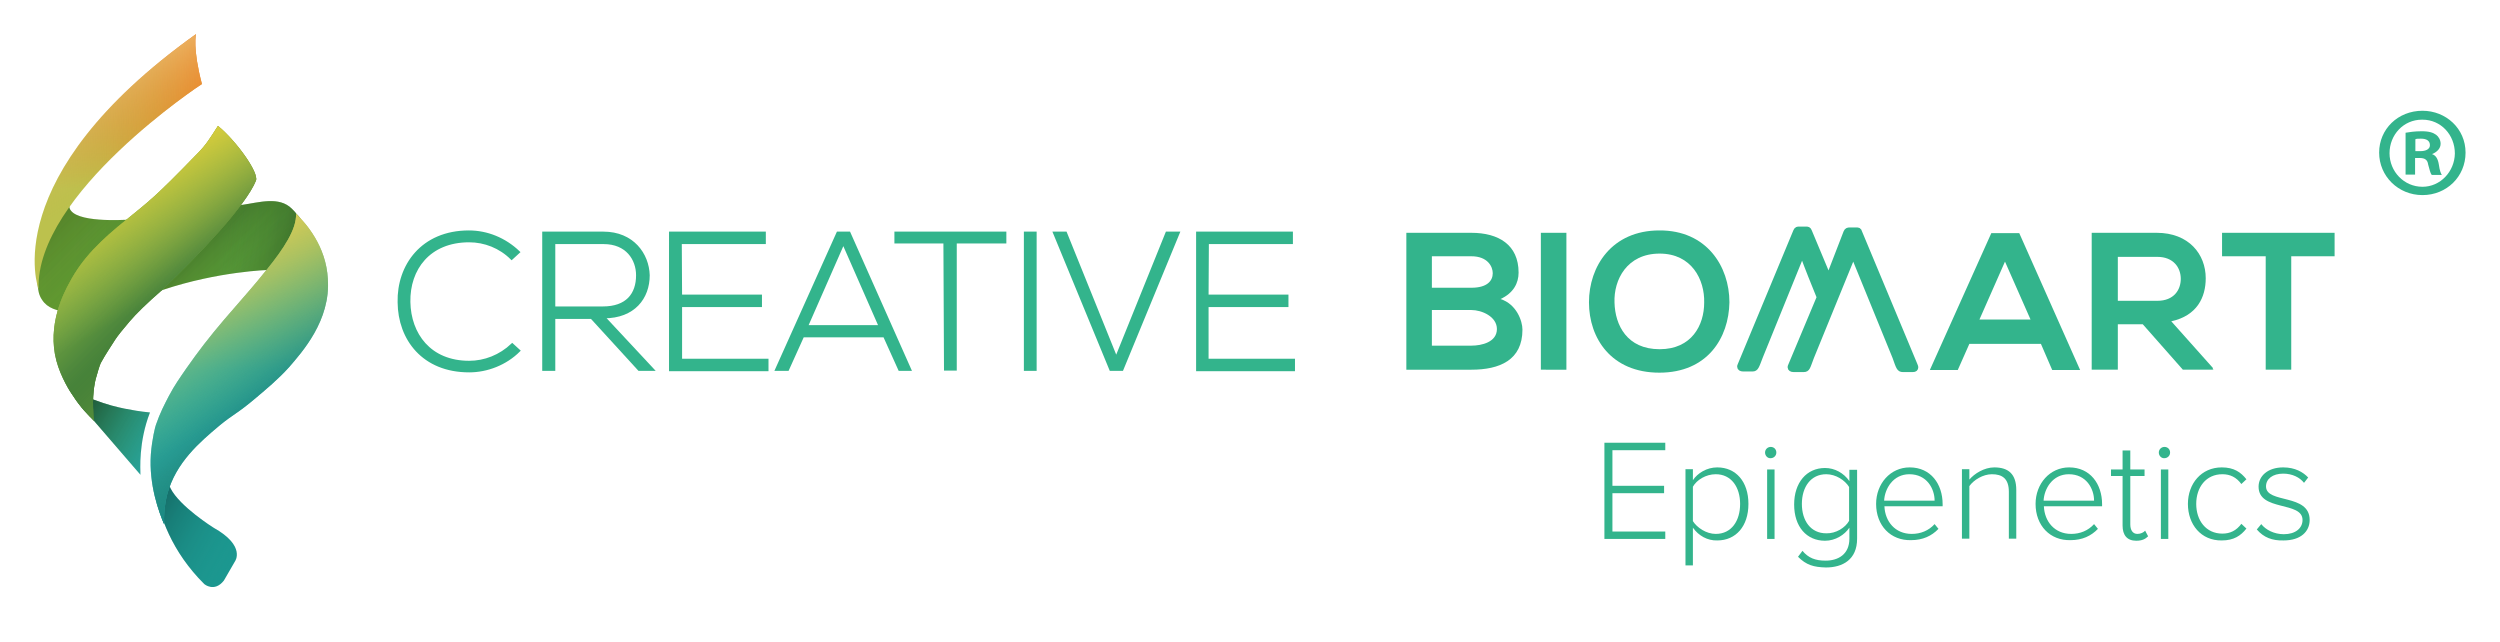<?xml version="1.0" encoding="utf-8"?>
<!-- Generator: Adobe Illustrator 18.0.0, SVG Export Plug-In . SVG Version: 6.00 Build 0)  -->
<!DOCTYPE svg PUBLIC "-//W3C//DTD SVG 1.1//EN" "http://www.w3.org/Graphics/SVG/1.1/DTD/svg11.dtd">
<svg version="1.1" id="图层_1" xmlns="http://www.w3.org/2000/svg" xmlns:xlink="http://www.w3.org/1999/xlink" x="0px" y="0px"
	 viewBox="0 0 841.9 216.3" enable-background="new 0 0 841.9 216.3" xml:space="preserve">
<g>
	<g>
		
			<linearGradient id="SVGID_1_" gradientUnits="userSpaceOnUse" x1="7.579" y1="-3065.286" x2="65.397" y2="-3065.286" gradientTransform="matrix(1.684 0 0 -1.684 0 -5074.831)">
			<stop  offset="0" style="stop-color:#6BA333"/>
			<stop  offset="1" style="stop-color:#4B9037"/>
		</linearGradient>
		<path fill="url(#SVGID_1_)" d="M23.6,67.8c-0.3,1-0.3,1.7-0.2,2.2c1.5,5.2,18.5,4,19.7,4l0,0c2.9-0.2,5.9-0.3,9.1-0.5
			c4.2-0.3,7.9-0.8,9.3-1c0,0,0.2,0,0.3,0c1.7-0.2,4-0.5,6.9-1c7.7-1.3,8.6-1.9,12.8-2.5c5.7-0.8,12.5-3,16.8,1.3
			c0.7,0.7,1.2,1.2,1.5,1.7c0.2,0.2,0.2,0.3,0.3,0.3c0.3,0.3,0.7,0.7,0.8,1l0,0c0.7,1,1.3,2.2,1.9,3.7c1,2.9,3.9,12,7.2,24.2
			c0,0-2.4-9.9-19.7-10.3c0,0-16.8,0.5-35.4,6.7c0,0-33.8,14.3-40.7,3.4c-2.2-3-1.5-8.3-1.2-11.4c0.2-1.3,0.5-3.4,1.7-6.6
			C16.3,79.4,18.9,73.8,23.6,67.8z"/>
		
			<linearGradient id="SVGID_2_" gradientUnits="userSpaceOnUse" x1="8.9" y1="-3060.829" x2="65.962" y2="-3070.89" gradientTransform="matrix(1.684 0 0 -1.684 0 -5074.831)">
			<stop  offset="0.6" style="stop-color:#4F8C36;stop-opacity:0"/>
			<stop  offset="1" style="stop-color:#040000;stop-opacity:0.5"/>
		</linearGradient>
		<path fill="url(#SVGID_2_)" d="M23.6,67.8c-0.3,1-0.3,1.7-0.2,2.2c1.5,5.2,18.5,4,19.7,4l0,0c2.9-0.2,5.9-0.3,9.1-0.5
			c4.2-0.3,7.9-0.8,9.3-1c0,0,0.2,0,0.3,0c1.7-0.2,4-0.5,6.9-1c7.7-1.3,8.6-1.9,12.8-2.5c5.7-0.8,12.5-3,16.8,1.3
			c0.7,0.7,1.2,1.2,1.5,1.7c0.2,0.2,0.2,0.3,0.3,0.3c0.3,0.3,0.7,0.7,0.8,1l0,0c0.7,1,1.3,2.2,1.9,3.7c1,2.9,3.9,12,7.2,24.2
			c0,0-2.4-9.9-19.7-10.3c0,0-16.8,0.5-35.4,6.7c0,0-33.8,14.3-40.7,3.4c-2.2-3-1.5-8.3-1.2-11.4c0.2-1.3,0.5-3.4,1.7-6.6
			C16.3,79.4,18.9,73.8,23.6,67.8z"/>
		
			<linearGradient id="SVGID_3_" gradientUnits="userSpaceOnUse" x1="18.361" y1="-3049.833" x2="54.011" y2="-3085.483" gradientTransform="matrix(1.684 0 0 -1.684 0 -5074.831)">
			<stop  offset="0" style="stop-color:#4F8C36;stop-opacity:0"/>
			<stop  offset="0.5" style="stop-color:#040000;stop-opacity:0.16"/>
			<stop  offset="0.68" style="stop-color:#4F8C36;stop-opacity:0"/>
		</linearGradient>
		<path fill="url(#SVGID_3_)" d="M23.6,67.8c-0.3,1-0.3,1.7-0.2,2.2c1.5,5.2,18.5,4,19.7,4l0,0c2.9-0.2,5.9-0.3,9.1-0.5
			c4.2-0.3,7.9-0.8,9.3-1c0,0,0.2,0,0.3,0c1.7-0.2,4-0.5,6.9-1c7.7-1.3,8.6-1.9,12.8-2.5c5.7-0.8,12.5-3,16.8,1.3
			c0.7,0.7,1.2,1.2,1.5,1.7c0.2,0.2,0.2,0.3,0.3,0.3c0.3,0.3,0.7,0.7,0.8,1l0,0c0.7,1,1.3,2.2,1.9,3.7c1,2.9,3.9,12,7.2,24.2
			c0,0-2.4-9.9-19.7-10.3c0,0-16.8,0.5-35.4,6.7c0,0-33.8,14.3-40.7,3.4c-2.2-3-1.5-8.3-1.2-11.4c0.2-1.3,0.5-3.4,1.7-6.6
			C16.3,79.4,18.9,73.8,23.6,67.8z"/>
		
			<linearGradient id="SVGID_4_" gradientUnits="userSpaceOnUse" x1="18.361" y1="-3049.833" x2="54.011" y2="-3085.483" gradientTransform="matrix(1.684 0 0 -1.684 0 -5074.831)">
			<stop  offset="0" style="stop-color:#040000;stop-opacity:0.15"/>
			<stop  offset="2.000000e-002" style="stop-color:#111C0B;stop-opacity:0.2"/>
			<stop  offset="0.3" style="stop-color:#4C9936;stop-opacity:0.1"/>
			<stop  offset="1" style="stop-color:#4F8C36;stop-opacity:0"/>
		</linearGradient>
		<path fill="url(#SVGID_4_)" d="M23.6,67.8c-0.3,1-0.3,1.7-0.2,2.2c1.5,5.2,18.5,4,19.7,4l0,0c2.9-0.2,5.9-0.3,9.1-0.5
			c4.2-0.3,7.9-0.8,9.3-1c0,0,0.2,0,0.3,0c1.7-0.2,4-0.5,6.9-1c7.7-1.3,8.6-1.9,12.8-2.5c5.7-0.8,12.5-3,16.8,1.3
			c0.7,0.7,1.2,1.2,1.5,1.7c0.2,0.2,0.2,0.3,0.3,0.3c0.3,0.3,0.7,0.7,0.8,1l0,0c0.7,1,1.3,2.2,1.9,3.7c1,2.9,3.9,12,7.2,24.2
			c0,0-2.4-9.9-19.7-10.3c0,0-16.8,0.5-35.4,6.7c0,0-33.8,14.3-40.7,3.4c-2.2-3-1.5-8.3-1.2-11.4c0.2-1.3,0.5-3.4,1.7-6.6
			C16.3,79.4,18.9,73.8,23.6,67.8z"/>
	</g>
	<g>
		
			<linearGradient id="SVGID_5_" gradientUnits="userSpaceOnUse" x1="13.196" y1="-3093.495" x2="31.036" y2="-3103.795" gradientTransform="matrix(1.684 0 0 -1.684 0 -5074.831)">
			<stop  offset="0" style="stop-color:#368739"/>
			<stop  offset="1" style="stop-color:#27A29B"/>
		</linearGradient>
		<path fill="url(#SVGID_5_)" d="M23.7,131.4c-0.3,0.3,0.8,1.5,3.7,5.1c4,4.9-0.3-0.2,4.4,5.4c3,3.5,8.4,9.8,15.5,18
			c0-1.9-0.7-10.9,3.2-21c-3.2-0.3-6.1-0.8-8.6-1.3c-2.4-0.5-5.9-1.3-10.3-3C26.8,132.6,24.1,130.9,23.7,131.4z"/>
		
			<linearGradient id="SVGID_6_" gradientUnits="userSpaceOnUse" x1="13.196" y1="-3093.495" x2="31.036" y2="-3103.795" gradientTransform="matrix(1.684 0 0 -1.684 0 -5074.831)">
			<stop  offset="0" style="stop-color:#040000;stop-opacity:0.6"/>
			<stop  offset="1" style="stop-color:#27A29B;stop-opacity:0"/>
		</linearGradient>
		<path fill="url(#SVGID_6_)" d="M23.7,131.4c-0.3,0.3,0.8,1.5,3.7,5.1c4,4.9-0.3-0.2,4.4,5.4c3,3.5,8.4,9.8,15.5,18
			c0-1.9-0.7-10.9,3.2-21c-3.2-0.3-6.1-0.8-8.6-1.3c-2.4-0.5-5.9-1.3-10.3-3C26.8,132.6,24.1,130.9,23.7,131.4z"/>
	</g>
	<g>
		<path fill="#1B978F" d="M52,148.4c0,0-5.2,26.4,16.8,48.3c0,0,3.4,2.9,6.6-1.2l3.7-6.4c0,0,3.9-5.2-7.2-11.4
			c0,0-11.4-7.1-14.5-13.3C57.4,164.2,53.4,155.2,52,148.4"/>
		
			<linearGradient id="SVGID_7_" gradientUnits="userSpaceOnUse" x1="25.927" y1="-3110.706" x2="48.485" y2="-3123.73" gradientTransform="matrix(1.684 0 0 -1.684 0 -5074.831)">
			<stop  offset="0" style="stop-color:#040000;stop-opacity:0.5"/>
			<stop  offset="1" style="stop-color:#27A29B;stop-opacity:0"/>
		</linearGradient>
		<path fill="url(#SVGID_7_)" d="M52,148.4c0,0-5.2,26.4,16.8,48.3c0,0,3.4,2.9,6.6-1.2l3.7-6.4c0,0,3.9-5.2-7.2-11.4
			c0,0-11.4-7.1-14.5-13.3C57.4,164.2,53.4,155.2,52,148.4"/>
	</g>
	<g>
		
			<linearGradient id="SVGID_8_" gradientUnits="userSpaceOnUse" x1="23.65" y1="-3020.732" x2="23.65" y2="-3071.732" gradientTransform="matrix(1.684 0 0 -1.684 0 -5074.831)">
			<stop  offset="0" style="stop-color:#E97019"/>
			<stop  offset="0.6" style="stop-color:#BCC14D"/>
		</linearGradient>
		<path fill="url(#SVGID_8_)" d="M13,97.4c0,0-14.6-37.7,53-85.9c0,0-1.2,4.7,2,16.8C68,28.2,11.8,65.4,13,97.4z"/>
		
			<linearGradient id="SVGID_9_" gradientUnits="userSpaceOnUse" x1="6.903" y1="-3046.297" x2="40.397" y2="-3046.297" gradientTransform="matrix(1.684 0 0 -1.684 0 -5074.831)">
			<stop  offset="0.4" style="stop-color:#D3A53B;stop-opacity:0"/>
			<stop  offset="1" style="stop-color:#EF8124;stop-opacity:0.8"/>
		</linearGradient>
		<path fill="url(#SVGID_9_)" d="M13,97.4c0,0-14.6-37.7,53-85.9c0,0-1.2,4.7,2,16.8C68,28.2,11.8,65.4,13,97.4z"/>
		
			<linearGradient id="SVGID_10_" gradientUnits="userSpaceOnUse" x1="16.314" y1="-3033.942" x2="30.523" y2="-3058.552" gradientTransform="matrix(1.684 0 0 -1.684 0 -5074.831)">
			<stop  offset="0" style="stop-color:#ECF0AD;stop-opacity:0.4"/>
			<stop  offset="0.6" style="stop-color:#DF9D42;stop-opacity:0"/>
		</linearGradient>
		<path fill="url(#SVGID_10_)" d="M13,97.4c0,0-14.6-37.7,53-85.9c0,0-1.2,4.7,2,16.8C68,28.2,11.8,65.4,13,97.4z"/>
	</g>
	<g>
		
			<linearGradient id="SVGID_11_" gradientUnits="userSpaceOnUse" x1="40.659" y1="-3088.084" x2="22.499" y2="-3049.14" gradientTransform="matrix(1.684 0 0 -1.684 0 -5074.831)">
			<stop  offset="0.19" style="stop-color:#88B445"/>
			<stop  offset="0.48" style="stop-color:#88B445"/>
			<stop  offset="1" style="stop-color:#EABD2F"/>
		</linearGradient>
		<path fill="url(#SVGID_11_)" d="M38.9,114.2c0.8-1.2,2.4-3.2,4.7-5.9s5.9-6.2,10.6-10.3c13-12.3,28.6-28.8,32-37.2
			c1-2.7-6.6-13.3-12.8-18.4c-2.7,4.2-4,6.4-6.9,9.3C51.9,66.8,50,67.9,42.8,73.8c-8.6,6.9-15,13-19.4,21.4
			c-1.9,3.4-7.6,14.3-4.4,26.3c1.5,5.6,4.7,10.6,5.6,11.8c2.5,3.9,5.2,6.6,7.1,8.4c-0.8-6.2-0.2-11.1,0.5-14
			c0.7-2.5,1.3-4.5,1.7-5.4C35.7,119,37.4,116.6,38.9,114.2z"/>
		
			<linearGradient id="SVGID_12_" gradientUnits="userSpaceOnUse" x1="22.661" y1="-3060.034" x2="39.863" y2="-3077.236" gradientTransform="matrix(1.684 0 0 -1.684 0 -5074.831)">
			<stop  offset="0" style="stop-color:#88B445;stop-opacity:0.8"/>
			<stop  offset="0.65" style="stop-color:#2C6C35"/>
			<stop  offset="1" style="stop-color:#104525"/>
		</linearGradient>
		<path fill="url(#SVGID_12_)" d="M38.9,114.2c0.8-1.2,2.4-3.2,4.7-5.9s5.9-6.2,10.6-10.3c13-12.3,28.6-28.8,32-37.2
			c1-2.7-6.6-13.3-12.8-18.4c-2.7,4.2-4,6.4-6.9,9.3C51.9,66.8,50,67.9,42.8,73.8c-8.6,6.9-15,13-19.4,21.4
			c-1.9,3.4-7.6,14.3-4.4,26.3c1.5,5.6,4.7,10.6,5.6,11.8c2.5,3.9,5.2,6.6,7.1,8.4c-0.8-6.2-0.2-11.1,0.5-14
			c0.7-2.5,1.3-4.5,1.7-5.4C35.7,119,37.4,116.6,38.9,114.2z"/>
		
			<linearGradient id="SVGID_13_" gradientUnits="userSpaceOnUse" x1="22.661" y1="-3060.034" x2="39.863" y2="-3077.236" gradientTransform="matrix(1.684 0 0 -1.684 0 -5074.831)">
			<stop  offset="0.55" style="stop-color:#438A38;stop-opacity:0.2"/>
			<stop  offset="1" style="stop-color:#478738"/>
		</linearGradient>
		<path fill="url(#SVGID_13_)" d="M38.9,114.2c0.8-1.2,2.4-3.2,4.7-5.9s5.9-6.2,10.6-10.3c13-12.3,28.6-28.8,32-37.2
			c1-2.7-6.6-13.3-12.8-18.4c-2.7,4.2-4,6.4-6.9,9.3C51.9,66.8,50,67.9,42.8,73.8c-8.6,6.9-15,13-19.4,21.4
			c-1.9,3.4-7.6,14.3-4.4,26.3c1.5,5.6,4.7,10.6,5.6,11.8c2.5,3.9,5.2,6.6,7.1,8.4c-0.8-6.2-0.2-11.1,0.5-14
			c0.7-2.5,1.3-4.5,1.7-5.4C35.7,119,37.4,116.6,38.9,114.2z"/>
		
			<linearGradient id="SVGID_14_" gradientUnits="userSpaceOnUse" x1="21.856" y1="-3051.863" x2="41.194" y2="-3085.359" gradientTransform="matrix(1.684 0 0 -1.684 0 -5074.831)">
			<stop  offset="0" style="stop-color:#D3CB3B"/>
			<stop  offset="0.6" style="stop-color:#92B44C;stop-opacity:0.2"/>
		</linearGradient>
		<path fill="url(#SVGID_14_)" d="M38.9,114.2c0.8-1.2,2.4-3.2,4.7-5.9s5.9-6.2,10.6-10.3c13-12.3,28.6-28.8,32-37.2
			c1-2.7-6.6-13.3-12.8-18.4c-2.7,4.2-4,6.4-6.9,9.3C51.9,66.8,50,67.9,42.8,73.8c-8.6,6.9-15,13-19.4,21.4
			c-1.9,3.4-7.6,14.3-4.4,26.3c1.5,5.6,4.7,10.6,5.6,11.8c2.5,3.9,5.2,6.6,7.1,8.4c-0.8-6.2-0.2-11.1,0.5-14
			c0.7-2.5,1.3-4.5,1.7-5.4C35.7,119,37.4,116.6,38.9,114.2z"/>
	</g>
	<g>
		
			<linearGradient id="SVGID_15_" gradientUnits="userSpaceOnUse" x1="47.943" y1="-3118.666" x2="47.943" y2="-3056.66" gradientTransform="matrix(1.684 0 0 -1.684 0 -5074.831)">
			<stop  offset="0.5" style="stop-color:#34B7AE"/>
			<stop  offset="1" style="stop-color:#A7BE57"/>
		</linearGradient>
		<path fill="url(#SVGID_15_)" d="M99.7,72c0.2,5.2-4.2,11.8-9.8,18.7c-4.7,5.9-6.2,7.4-14.3,16.8c-5.2,6.1-8.8,10.8-12.8,16.5
			c-2.2,3.2-4,5.7-5.9,9.3c-1.5,2.9-3,5.7-4.4,9.8c-0.2,0.5-1.3,4.7-1.7,9.9c-0.7,10.3,2.7,19.4,4.5,23.6c-0.2-2.5,0-6.1,1-10.1
			c2.9-10.8,11.1-17.7,17.5-23.1c5.1-4.2,5.9-3.9,12.6-9.6c3.2-2.7,7.4-6.2,10.9-10.1c4.4-5.1,14.1-15.8,13.1-29.8
			C109.8,82.8,103,75.2,99.7,72z"/>
		
			<linearGradient id="SVGID_16_" gradientUnits="userSpaceOnUse" x1="36.247" y1="-3075.954" x2="55.891" y2="-3099.365" gradientTransform="matrix(1.684 0 0 -1.684 0 -5074.831)">
			<stop  offset="0.2" style="stop-color:#2B9381;stop-opacity:0"/>
			<stop  offset="1" style="stop-color:#147C79"/>
		</linearGradient>
		<path fill="url(#SVGID_16_)" d="M99.7,72c0.2,5.2-4.2,11.8-9.8,18.7c-4.7,5.9-6.2,7.4-14.3,16.8c-5.2,6.1-8.8,10.8-12.8,16.5
			c-2.2,3.2-4,5.7-5.9,9.3c-1.5,2.9-3,5.7-4.4,9.8c-0.2,0.5-1.3,4.7-1.7,9.9c-0.7,10.3,2.7,19.4,4.5,23.6c-0.2-2.5,0-6.1,1-10.1
			c2.9-10.8,11.1-17.7,17.5-23.1c5.1-4.2,5.9-3.9,12.6-9.6c3.2-2.7,7.4-6.2,10.9-10.1c4.4-5.1,14.1-15.8,13.1-29.8
			C109.8,82.8,103,75.2,99.7,72z"/>
		
			<linearGradient id="SVGID_17_" gradientUnits="userSpaceOnUse" x1="36.247" y1="-3075.954" x2="55.891" y2="-3099.365" gradientTransform="matrix(1.684 0 0 -1.684 0 -5074.831)">
			<stop  offset="0.7" style="stop-color:#2B9381;stop-opacity:0"/>
			<stop  offset="1" style="stop-color:#1A8C87"/>
		</linearGradient>
		<path fill="url(#SVGID_17_)" d="M99.7,72c0.2,5.2-4.2,11.8-9.8,18.7c-4.7,5.9-6.2,7.4-14.3,16.8c-5.2,6.1-8.8,10.8-12.8,16.5
			c-2.2,3.2-4,5.7-5.9,9.3c-1.5,2.9-3,5.7-4.4,9.8c-0.2,0.5-1.3,4.7-1.7,9.9c-0.7,10.3,2.7,19.4,4.5,23.6c-0.2-2.5,0-6.1,1-10.1
			c2.9-10.8,11.1-17.7,17.5-23.1c5.1-4.2,5.9-3.9,12.6-9.6c3.2-2.7,7.4-6.2,10.9-10.1c4.4-5.1,14.1-15.8,13.1-29.8
			C109.8,82.8,103,75.2,99.7,72z"/>
		
			<linearGradient id="SVGID_18_" gradientUnits="userSpaceOnUse" x1="36.295" y1="-3069.92" x2="56.556" y2="-3105.014" gradientTransform="matrix(1.684 0 0 -1.684 0 -5074.831)">
			<stop  offset="0" style="stop-color:#D4CB58"/>
			<stop  offset="0.7" style="stop-color:#5EAD6B;stop-opacity:0"/>
		</linearGradient>
		<path fill="url(#SVGID_18_)" d="M99.7,72c0.2,5.2-4.2,11.8-9.8,18.7c-4.7,5.9-6.2,7.4-14.3,16.8c-5.2,6.1-8.8,10.8-12.8,16.5
			c-2.2,3.2-4,5.7-5.9,9.3c-1.5,2.9-3,5.7-4.4,9.8c-0.2,0.5-1.3,4.7-1.7,9.9c-0.7,10.3,2.7,19.4,4.5,23.6c-0.2-2.5,0-6.1,1-10.1
			c2.9-10.8,11.1-17.7,17.5-23.1c5.1-4.2,5.9-3.9,12.6-9.6c3.2-2.7,7.4-6.2,10.9-10.1c4.4-5.1,14.1-15.8,13.1-29.8
			C109.8,82.8,103,75.2,99.7,72z"/>
	</g>
</g>
<g>
	<g>
		<path fill="#33B48C" stroke="#33B48C" stroke-width="0.799" stroke-miterlimit="10" d="M174.8,118.1c-4.5,4.5-10.8,6.9-16.8,6.9
			c-15.5,0-23.6-10.8-23.7-23.2C134,89.5,142.1,78,157.9,78c6.1,0,12.1,2.4,16.8,6.9l-2.4,2.2c-3.9-3.9-9.1-5.9-14.3-5.9
			c-13.5,0-20.4,9.4-20.2,20.5c0.2,10.8,6.9,20.2,20.2,20.2c5.2,0,10.4-2,14.5-5.9L174.8,118.1z"/>
		<path fill="#33B48C" stroke="#33B48C" stroke-width="0.799" stroke-miterlimit="10" d="M219.9,124.5h-4.7l-16-17.5h-12.6v17.5
			H183V78.4c6.7,0,13.5,0,20.2,0c9.9,0,15,7.2,15.2,14.3c0,7.6-4.9,14.1-15,14.1L219.9,124.5z M186.7,103.6h16.3
			c8.1,0,11.6-4.5,11.6-10.9c0-5.4-3.5-10.9-11.3-10.9h-16.7V103.6z"/>
		<path fill="#33B48C" stroke="#33B48C" stroke-width="0.799" stroke-miterlimit="10" d="M229.3,99.6h26.9v3.4h-26.9v18.2h29.1v3.4
			h-32.7V78.4h31.8v3.4h-28.3L229.3,99.6L229.3,99.6z"/>
		<path fill="#33B48C" stroke="#33B48C" stroke-width="0.799" stroke-miterlimit="10" d="M302.9,124.5l-5.1-11.3h-27.4l-5.1,11.3
			h-3.9l20.7-46.1h3.9l20.5,46.1H302.9z M296.3,109.9l-12.3-28l-12.3,28H296.3z"/>
		<path fill="#33B48C" stroke="#33B48C" stroke-width="0.799" stroke-miterlimit="10" d="M318.1,81.6h-16.5v-3.2h36.9v3.2h-16.7
			v42.8h-3.5L318.1,81.6L318.1,81.6z"/>
		<path fill="#33B48C" stroke="#33B48C" stroke-width="0.799" stroke-miterlimit="10" d="M345.2,124.5V78.4h3.5v46.1H345.2z"/>
		<path fill="#33B48C" stroke="#33B48C" stroke-width="0.799" stroke-miterlimit="10" d="M396.9,78.4l-19,46.1H374l-19-46.1h3.9
			l17,42.1l17-42.1H396.9z"/>
		<path fill="#33B48C" stroke="#33B48C" stroke-width="0.799" stroke-miterlimit="10" d="M406.6,99.6h26.9v3.4h-26.9v18.2h29.1v3.4
			h-32.5V78.4h31.8v3.4h-28.3L406.6,99.6L406.6,99.6z"/>
		<path fill="#33B48C" d="M511.4,91.8c0,3.5-1.7,6.9-6.1,8.9c5.4,1.7,7.4,7.4,7.4,10.3c0,10.3-7.7,13.5-17.2,13.5
			c-7.2,0-14.5,0-21.9,0V78.4c7.2,0,14.5,0,21.9,0C504.6,78.4,511.4,82.4,511.4,91.8z M482.2,96.9h13.3c5.4,0,7.2-2.4,7.2-4.9
			c0-2.2-1.7-5.7-7.2-5.7h-13.3V96.9z M482.2,116.4h13.3c3.5,0,8.6-1.2,8.6-5.6c0-4.2-5.1-6.4-8.6-6.4h-13.3V116.4z"/>
		<path fill="#33B48C" d="M518.9,124.5V78.4h8.6v46.1H518.9z"/>
		<path fill="#33B48C" d="M582.4,101.8c-0.2,12-7.4,23.7-23.6,23.7s-23.7-11.6-23.7-23.7s7.7-24.2,23.7-24.2
			C574.7,77.5,582.4,89.7,582.4,101.8z M543.7,101.9c0.2,7.6,4.2,15.7,15.2,15.7c10.8,0,15-8.1,15-15.7c0.2-7.7-4.2-16.5-15-16.5
			C547.9,85.4,543.4,94.2,543.7,101.9z"/>
		<path fill="#33B48C" stroke="#33B48C" stroke-width="1.598" stroke-miterlimit="10" d="M621.6,78.2c0.3-0.7,0.7-0.8,1.3-0.8h2.2
			c0.7,0,1,0,1.2,0.8l18.7,44.8c0,0.2,0.2,0.3,0.2,0.7c0,0.5-0.3,0.8-1,0.8h-3.4c-1.3,0-1.5-0.8-2.7-4.2l-14-34.3l-14,34.3
			c-1.3,3.4-1.3,4.2-2.7,4.2h-3.4c-0.7,0-1.2-0.3-1.2-0.8c0-0.2,0-0.3,0.2-0.7l9.6-22.9c-2-4.9-3.9-9.6-5.7-14.5l-14,34.5
			c-1.3,3.4-1.5,4.2-2.7,4.2H587c-0.7,0-1.2-0.3-1.2-0.8c0-0.2,0-0.3,0.2-0.7l18.7-45c0.3-0.7,0.7-0.7,1.2-0.7h2.2
			c0.7,0,1,0,1.3,0.8l6.4,15.3L621.6,78.2z"/>
		<path fill="#33B48C" d="M687.3,115.8h-24.1l-3.9,8.8h-9.4l20.7-46.1h9.4l20.5,46.1h-9.4L687.3,115.8z M675.2,88.1l-8.6,19.5h17.2
			L675.2,88.1z"/>
		<path fill="#33B48C" d="M745.4,124.5h-10.3l-13.5-15.3h-8.4v15.3h-8.8V78.4c7.2,0,14.6,0,21.9,0c10.8,0,16.5,7.2,16.5,15.3
			c0,6.4-2.9,12.6-11.6,14.5l14,15.7v0.7H745.4z M713.2,86.5v14.8h13.3c5.6,0,7.9-3.7,7.9-7.4s-2.4-7.4-7.9-7.4H713.2z"/>
		<path fill="#33B48C" d="M762.9,86.3h-14.6v-7.9c13.3,0,24.6,0,37.9,0v7.9h-14.6v38.2h-8.6V86.3z"/>
	</g>
	<g id="形状_1_拷贝_4_">
		<g>
			<path fill="#33B48C" d="M815.8,37.3L815.8,37.3c-8.3,0-14.6,6.2-14.6,14.1s6.4,14.3,14.6,14.3c8.1,0,14.5-6.2,14.5-14.3
				S823.7,37.3,815.8,37.3z M815.8,62.9c-6.2,0-11.1-5.1-11.1-11.3s4.7-11.3,10.9-11.3h0.2c6.2,0,10.9,5.1,10.9,11.4
				C826.6,57.8,821.8,62.9,815.8,62.9z M819,51.9L819,51.9c1.7-0.7,2.9-1.9,2.9-3.5c0-1.3-0.7-2.4-1.5-3c-1-0.7-2.2-1.2-4.9-1.2
				c-2.4,0-4.2,0.3-5.4,0.5v14.1h3.2v-5.6h1.5c1.9,0,2.7,0.7,2.9,2.2c0.5,1.7,0.7,2.9,1.2,3.5h3.4c-0.3-0.5-0.7-1.3-1-3.5
				C821,53.5,820.3,52.3,819,51.9z M815.1,50.9h-1.7v-4c0.3-0.2,1-0.2,1.9-0.2c2,0,3,0.8,3,2.2C818.3,50.3,816.8,50.9,815.1,50.9z"
				/>
		</g>
	</g>
</g>
<g>
	<path fill="#33B48C" d="M540.3,181.5v-32.4h20.5v2.5h-17.8v12h17.4v2.5h-17.4V179h17.8v2.5H540.3z"/>
	<path fill="#33B48C" d="M570.1,177.7v12.7h-2.5v-32.4h2.5v3.7c1.6-2.4,4.7-4.3,8.2-4.3c6.3,0,10.5,4.8,10.5,12.3
		c0,7.5-4.2,12.3-10.5,12.3C575,182.1,572,180.4,570.1,177.7z M586,169.7c0-5.7-3-10-8.2-10c-3.3,0-6.4,1.9-7.7,4.2v11.6
		c1.4,2.2,4.5,4.3,7.7,4.3C583.1,179.8,586,175.4,586,169.7z"/>
	<path fill="#33B48C" d="M594.4,152.4c0-1.1,0.9-1.9,1.9-1.9c1.1,0,1.9,0.8,1.9,1.9c0,1.1-0.9,1.9-1.9,1.9
		C595.3,154.4,594.4,153.5,594.4,152.4z M595.1,181.5v-23.4h2.5v23.4H595.1z"/>
	<path fill="#33B48C" d="M605.5,187.5l1.5-2c2,2.4,4.3,3.3,7.8,3.3c4.2,0,8-2.1,8-7.4v-3.7c-1.6,2.4-4.7,4.4-8.2,4.4
		c-6.2,0-10.4-4.7-10.4-12.2c0-7.4,4.2-12.3,10.4-12.3c3.3,0,6.3,1.7,8.2,4.4v-3.8h2.6v23.2c0,7.1-4.9,9.7-10.5,9.7
		C610.8,191,608.3,190.3,605.5,187.5z M622.7,175.4V164c-1.4-2.3-4.5-4.3-7.7-4.3c-5.2,0-8.2,4.3-8.2,10s3,9.9,8.2,9.9
		C618.3,179.7,621.4,177.7,622.7,175.4z"/>
	<path fill="#33B48C" d="M631.8,169.7c0-6.8,4.8-12.3,11.3-12.3c7.1,0,11.1,5.6,11.1,12.4v0.7h-19.6c0.2,5.1,3.6,9.3,9.2,9.3
		c3,0,5.7-1.1,7.7-3.3l1.3,1.6c-2.3,2.4-5.3,3.8-9.2,3.8C636.7,182.1,631.8,177,631.8,169.7z M643,159.7c-5.5,0-8.3,4.9-8.5,8.9h17
		C651.5,164.6,648.9,159.7,643,159.7z"/>
	<path fill="#33B48C" d="M676.5,181.5v-15.9c0-4.5-2.3-5.9-5.7-5.9c-3,0-6.1,1.9-7.6,4v17.7h-2.5v-23.4h2.5v3.5c1.7-2,5-4.1,8.4-4.1
		c4.8,0,7.4,2.3,7.4,7.6v16.4H676.5z"/>
	<path fill="#33B48C" d="M685.5,169.7c0-6.8,4.8-12.3,11.3-12.3c7.1,0,11.1,5.6,11.1,12.4v0.7h-19.6c0.2,5.1,3.6,9.3,9.2,9.3
		c3,0,5.7-1.1,7.7-3.3l1.3,1.6c-2.3,2.4-5.3,3.8-9.2,3.8C690.4,182.1,685.5,177,685.5,169.7z M696.7,159.7c-5.5,0-8.3,4.9-8.5,8.9
		h17C705.2,164.6,702.6,159.7,696.7,159.7z"/>
	<path fill="#33B48C" d="M714.8,177v-16.7h-3.9v-2.2h3.9v-6.4h2.6v6.4h4.8v2.2h-4.8v16.3c0,1.9,0.8,3.2,2.4,3.2
		c1.1,0,2.1-0.5,2.6-1.1l1,1.9c-0.9,0.9-2,1.5-4,1.5C716.3,182.1,714.8,180.2,714.8,177z"/>
	<path fill="#33B48C" d="M727,152.4c0-1.1,0.9-1.9,1.9-1.9c1.1,0,1.9,0.8,1.9,1.9c0,1.1-0.9,1.9-1.9,1.9
		C727.9,154.4,727,153.5,727,152.4z M727.7,181.5v-23.4h2.5v23.4H727.7z"/>
	<path fill="#33B48C" d="M736.8,169.7c0-6.8,4.5-12.3,11.4-12.3c4.1,0,6.4,1.6,8.3,4l-1.7,1.6c-1.7-2.3-3.8-3.3-6.4-3.3
		c-5.5,0-8.8,4.4-8.8,10c0,5.6,3.3,10,8.8,10c2.6,0,4.7-1,6.4-3.3l1.7,1.6c-1.9,2.4-4.2,4-8.3,4
		C741.2,182.1,736.8,176.6,736.8,169.7z"/>
	<path fill="#33B48C" d="M760,178.3l1.5-1.8c1.5,1.9,4.3,3.4,7.6,3.4c3.9,0,6.3-2,6.3-4.8c0-6.4-14.8-2.8-14.8-11.2
		c0-3.6,3.1-6.5,8.3-6.5c4,0,6.7,1.6,8.4,3.4l-1.4,1.8c-1.4-1.8-3.9-3.1-7-3.1c-3.6,0-5.8,1.8-5.8,4.3c0,5.9,14.7,2.3,14.7,11.3
		c0,3.8-2.9,6.9-8.8,6.9C765.2,182.1,762.3,181,760,178.3z"/>
</g>
</svg>
